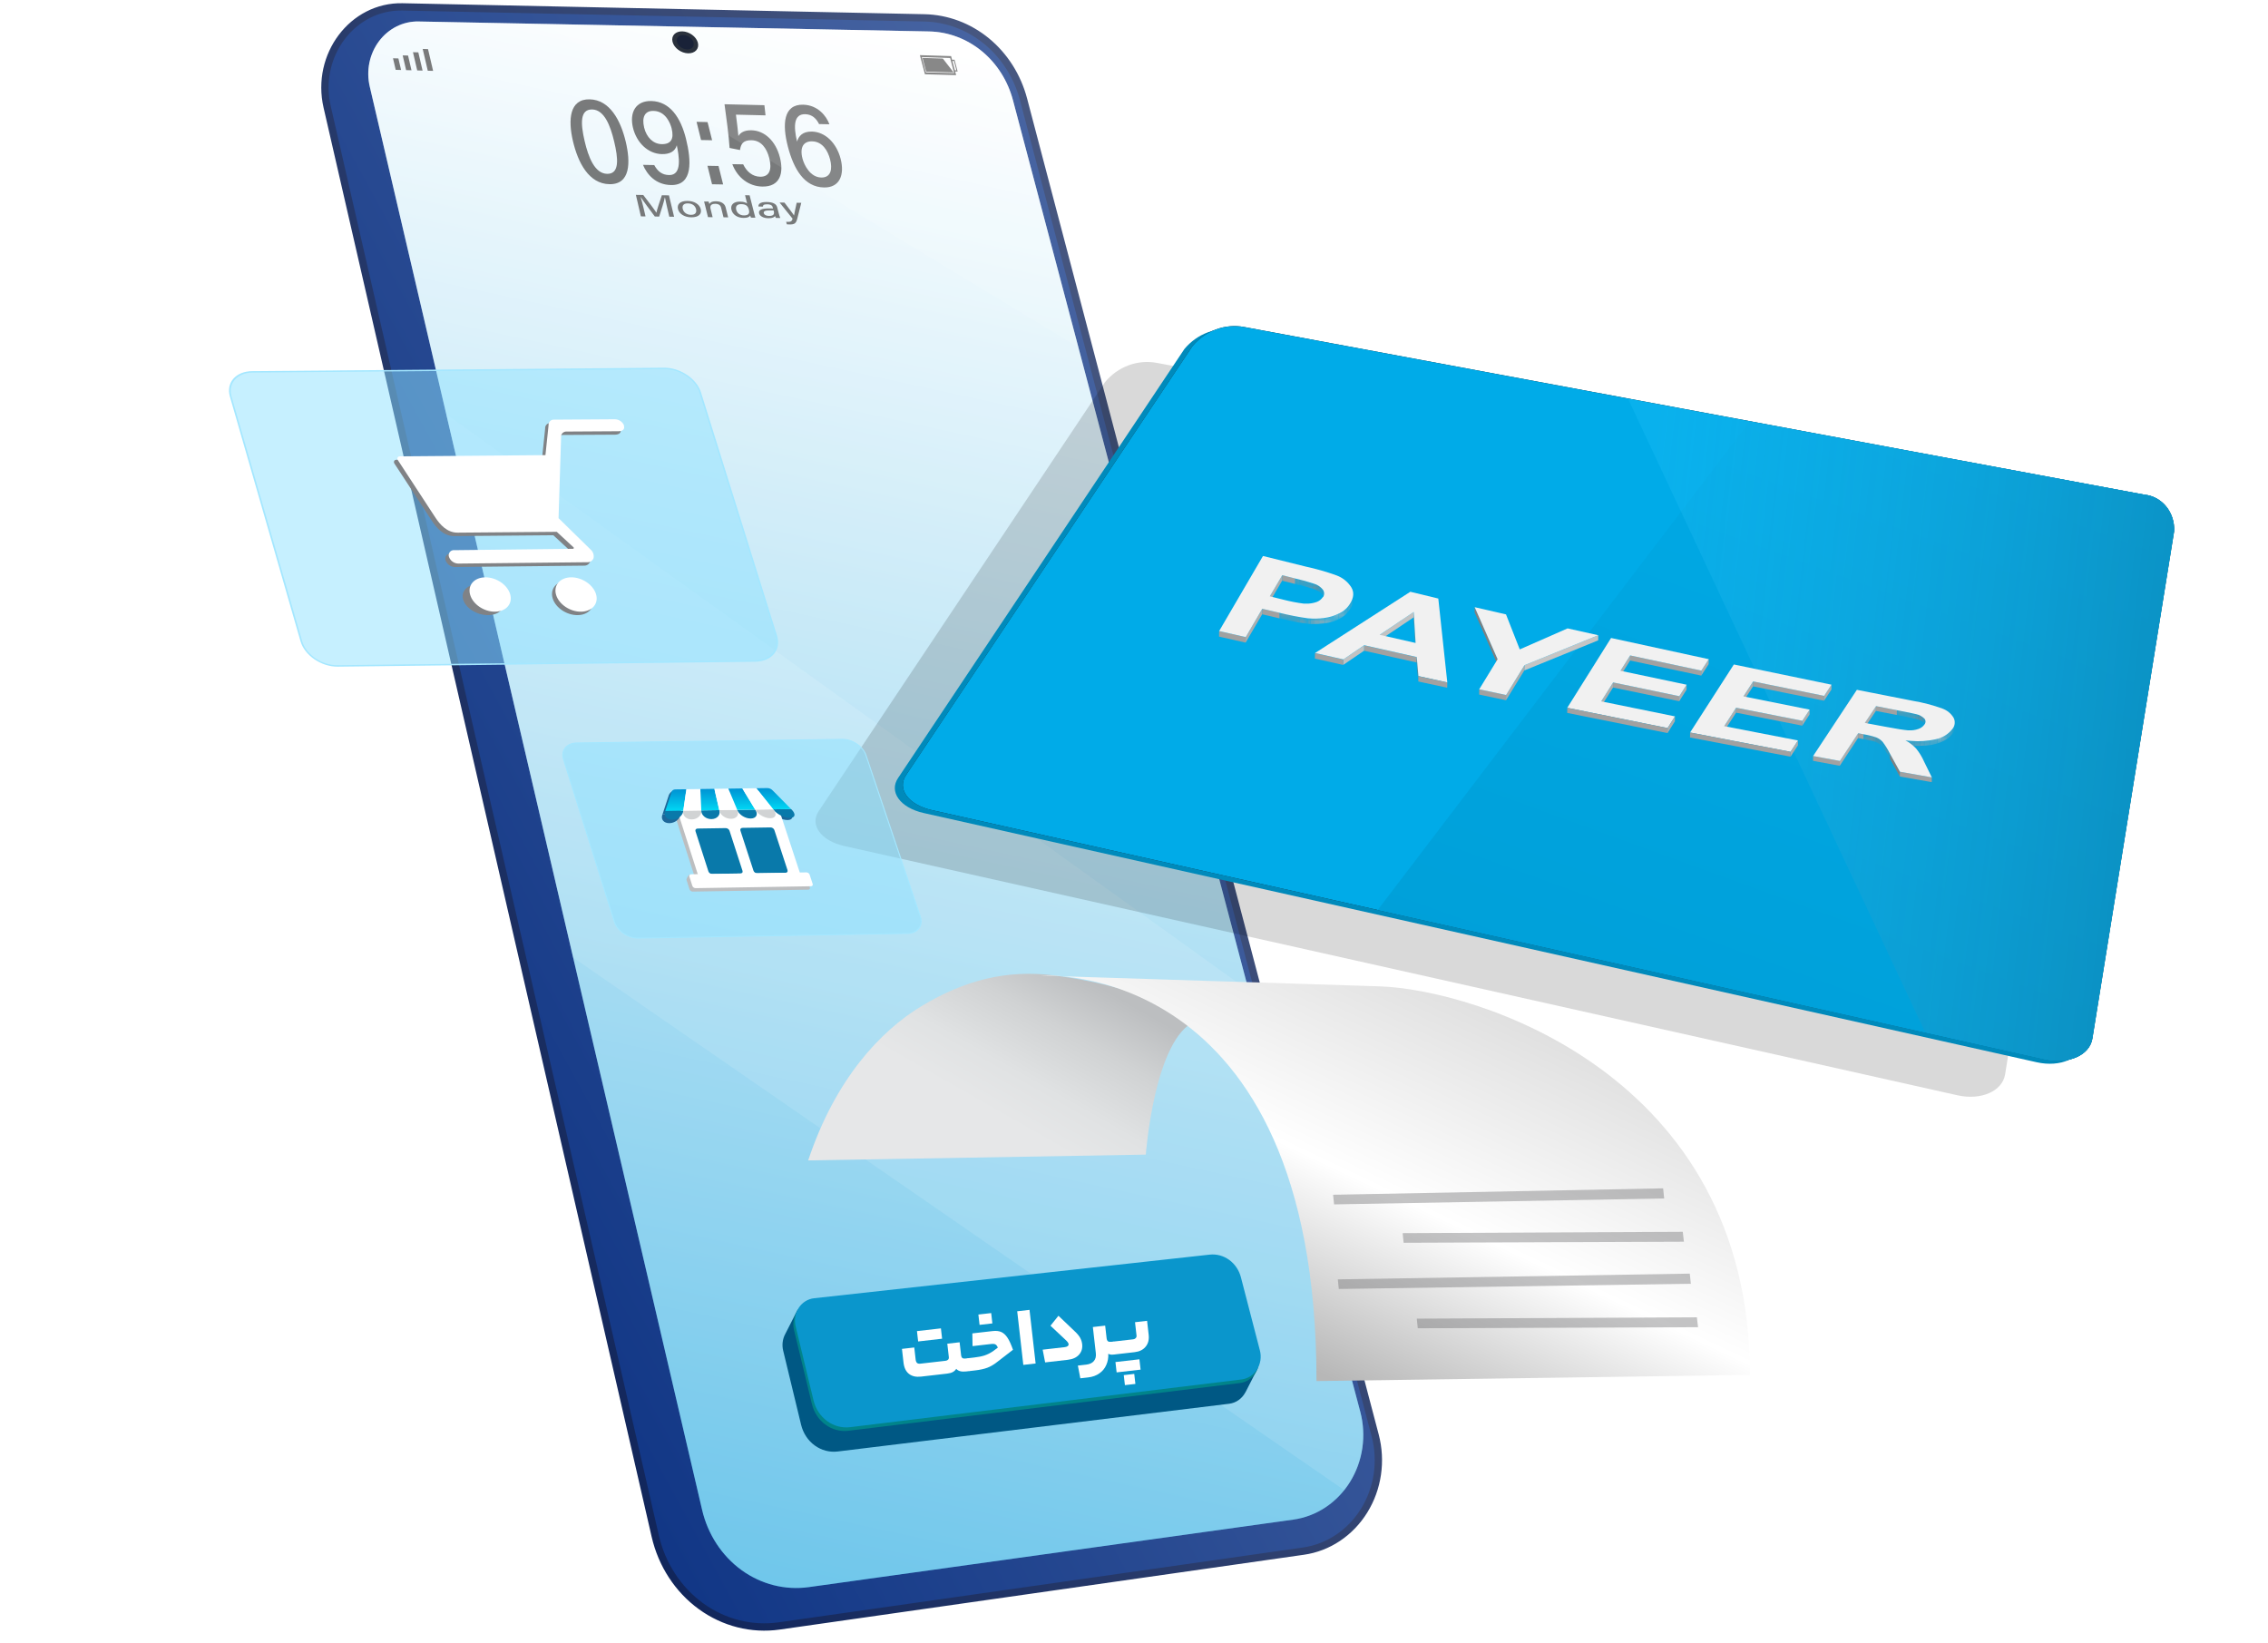 <svg width="330" height="239" viewBox="0 0 330 239" fill="none" xmlns="http://www.w3.org/2000/svg">
<path d="M148.93 14.465L200.093 208.856C200.577 210.696 200.684 212.624 200.407 214.511C200.13 216.398 199.474 218.2 198.486 219.795C197.497 221.39 196.197 222.741 194.675 223.757C193.153 224.773 191.443 225.43 189.662 225.683L113.394 236.568C109.392 237.141 105.334 236.119 101.999 233.701C98.664 231.283 96.29 227.639 95.333 223.471L47.599 15.543C45.878 8.047 51.305 0.851 58.566 1.002L134.501 2.599C137.786 2.667 140.964 3.858 143.563 5.995C146.162 8.133 148.044 11.102 148.93 14.465Z" fill="url(#paint0_linear_235_63257)" stroke="url(#paint1_linear_235_63257)" stroke-width="1.065"/>
<path d="M147.391 14.592L197.925 205.411C198.379 207.127 198.481 208.926 198.223 210.687C197.966 212.449 197.354 214.13 196.431 215.618C195.508 217.106 194.294 218.365 192.872 219.31C191.45 220.256 189.854 220.865 188.191 221.097L117.669 230.923C114.236 231.401 110.756 230.519 107.896 228.446C105.035 226.372 102.992 223.252 102.158 219.681L53.796 12.581C53.53 11.447 53.514 10.262 53.748 9.12C53.983 7.978 54.461 6.909 55.146 5.994C55.832 5.08 56.706 4.346 57.702 3.848C58.697 3.35 59.787 3.103 60.886 3.124L135.184 4.575C137.961 4.629 140.648 5.633 142.847 7.437C145.046 9.241 146.639 11.75 147.391 14.592Z" fill="url(#paint2_linear_235_63257)"/>
<path opacity="0.3" d="M147.391 14.592L197.925 205.411C198.379 207.127 198.481 208.926 198.223 210.687C197.966 212.449 197.354 214.13 196.431 215.618C195.508 217.106 194.294 218.365 192.872 219.31C191.45 220.256 189.854 220.865 188.191 221.097L117.669 230.923C114.236 231.401 110.756 230.519 107.896 228.446C105.035 226.372 102.992 223.252 102.158 219.681L53.796 12.581C53.53 11.447 53.514 10.262 53.748 9.12C53.983 7.978 54.461 6.909 55.146 5.994C55.832 5.08 56.706 4.346 57.702 3.848C58.697 3.35 59.787 3.103 60.886 3.124L135.184 4.575C137.961 4.629 140.648 5.633 142.847 7.437C145.046 9.241 146.639 11.75 147.391 14.592Z" fill="url(#paint3_linear_235_63257)"/>
<g opacity="0.8">
<path d="M63.018 10.312L62.242 10.291L61.503 7.123L62.279 7.147L63.018 10.312Z" fill="#5A5A5A"/>
<path d="M61.484 10.269L60.707 10.247L60.088 7.595L60.867 7.618L61.484 10.269Z" fill="#5A5A5A"/>
<path d="M59.872 10.224L59.091 10.203L58.591 8.058L59.373 8.081L59.872 10.224Z" fill="#5A5A5A"/>
<path d="M58.358 10.182L57.574 10.16L57.183 8.479L57.967 8.502L58.358 10.182Z" fill="#5A5A5A"/>
</g>
<g opacity="0.8">
<path d="M138.732 10.509L137.185 8.518L134.229 8.426L134.757 10.421L138.738 10.535L138.732 10.509Z" fill="#5A5A5A"/>
<path d="M138.527 8.692L138.387 8.164L133.846 8.025L134.583 10.807H134.674L138.978 10.928H139.12L138.981 10.405H139.251H139.338L138.884 8.689L138.527 8.692ZM138.832 10.638L134.713 10.527L134.121 8.302L138.247 8.441L138.832 10.638ZM139.16 10.236H138.934L138.573 8.87L138.799 8.876L139.16 10.236Z" fill="#5A5A5A"/>
</g>
<path d="M101.539 6.193C101.782 7.081 101.146 7.788 100.116 7.759C99.086 7.73 98.069 6.969 97.852 6.075C97.635 5.181 98.297 4.53 99.301 4.565C100.304 4.6 101.299 5.323 101.539 6.193Z" fill="#131B27"/>
<path d="M100.909 6.174C101.065 6.755 100.647 7.216 99.972 7.195C99.296 7.174 98.63 6.682 98.489 6.098C98.348 5.513 98.774 5.078 99.436 5.1C100.099 5.123 100.756 5.6 100.909 6.174Z" fill="#000A22"/>
<g opacity="0.8">
<path d="M91.04 20.59C91.763 23.601 91.747 26.848 88.685 26.798C85.675 26.751 84.095 23.655 83.362 20.516C82.64 17.419 82.853 14.379 85.814 14.454C88.72 14.528 90.3 17.497 91.04 20.59ZM85.068 20.539C85.599 22.797 86.507 25.267 88.349 25.293C90.19 25.32 89.94 23.004 89.356 20.565C88.812 18.276 87.928 15.976 86.173 15.927C84.383 15.884 84.459 17.935 85.068 20.539Z" fill="#5A5A5A"/>
<path d="M95.191 24.017C95.7 24.941 96.341 25.454 97.362 25.471C99.325 25.505 98.776 22.59 98.475 21.138C98.214 22.063 97.401 22.441 96.316 22.422C94.271 22.383 92.619 20.74 92.097 18.578C91.573 16.386 92.471 14.639 94.782 14.698C97.486 14.766 99.057 17.133 99.814 20.203C100.59 23.342 100.861 26.973 97.647 26.924C95.43 26.89 94.148 25.41 93.555 23.987L95.191 24.017ZM93.716 18.539C94.069 19.993 95.048 20.947 96.261 20.972C97.651 21 98.093 20.209 97.727 18.692C97.546 17.955 96.859 16.177 95.109 16.136C93.743 16.09 93.388 17.159 93.721 18.532L93.716 18.539Z" fill="#5A5A5A"/>
<path d="M102.005 20.374L101.351 17.725L102.952 17.762L103.615 20.404L102.005 20.374ZM103.606 26.81L102.937 24.124L104.546 24.152L105.217 26.836L103.606 26.81Z" fill="#5A5A5A"/>
<path d="M111.387 16.785L107.08 16.682C107.211 17.557 107.384 19.193 107.437 19.79C107.741 19.285 108.313 18.935 109.34 18.956C111.269 18.997 112.874 20.54 113.477 22.897C114.066 25.179 113.514 27.184 110.928 27.145C109.018 27.116 107.331 25.919 106.553 23.886L108.137 23.913C108.631 24.944 109.472 25.695 110.611 25.714C111.965 25.736 112.352 24.653 111.928 23.001C111.555 21.545 110.75 20.434 109.348 20.405C108.141 20.38 107.792 20.941 107.673 21.829L106.156 21.526C106.076 20.004 105.633 16.658 105.418 15.166L111.223 15.305L111.387 16.785Z" fill="#5A5A5A"/>
<path d="M119.175 18.053C118.783 17.263 118.179 16.642 117.162 16.616C115.503 16.576 115.434 18.319 115.974 20.599C116.193 19.829 116.759 19.114 118.135 19.143C120.098 19.188 121.711 20.826 122.304 23.069C122.921 25.397 122.205 27.312 119.905 27.277C117.026 27.233 115.481 24.596 114.629 21.297C113.808 18.128 113.961 15.16 116.867 15.233C118.975 15.287 120.227 16.842 120.682 18.082L119.175 18.053ZM120.777 23.18C120.445 21.918 119.671 20.596 118.16 20.564C116.941 20.54 116.327 21.399 116.766 23.076C117.016 24.037 117.901 25.805 119.504 25.831C120.916 25.848 121.147 24.578 120.777 23.18Z" fill="#5A5A5A"/>
</g>
<g opacity="0.8">
<path d="M97.078 30.227C96.948 29.658 96.817 29.07 96.754 28.739H96.728C96.643 29.265 96.221 30.536 95.915 31.512L95.278 31.505C94.677 30.689 93.584 29.237 93.237 28.685H93.214C93.337 29.045 93.513 29.729 93.639 30.264L93.926 31.488L93.25 31.481L92.522 28.356L93.596 28.372C94.334 29.316 95.245 30.53 95.505 30.943H95.516C95.555 30.623 95.987 29.315 96.301 28.409L97.336 28.425L98.082 31.537L97.383 31.529L97.078 30.227Z" fill="#5A5A5A"/>
<path d="M101.966 30.441C102.128 31.104 101.668 31.633 100.581 31.62C99.551 31.608 98.811 31.093 98.646 30.407C98.481 29.722 98.968 29.218 100.042 29.234C101.03 29.246 101.792 29.727 101.966 30.441ZM99.349 30.412C99.468 30.901 99.919 31.246 100.526 31.257C101.134 31.268 101.403 30.94 101.28 30.438C101.157 29.936 100.734 29.604 100.102 29.593C99.47 29.581 99.22 29.9 99.343 30.412H99.349Z" fill="#5A5A5A"/>
<path d="M102.594 29.89C102.546 29.692 102.496 29.492 102.446 29.317L103.101 29.326C103.146 29.442 103.185 29.561 103.216 29.682C103.305 29.5 103.535 29.279 104.2 29.287C104.865 29.296 105.433 29.572 105.582 30.168L105.947 31.626L105.271 31.618L104.921 30.213C104.84 29.888 104.593 29.657 104.078 29.657C103.466 29.65 103.277 29.935 103.389 30.383L103.69 31.601L103.01 31.593L102.594 29.89Z" fill="#5A5A5A"/>
<path d="M109.07 28.416L109.739 31.035C109.793 31.246 109.846 31.452 109.908 31.672L109.263 31.665C109.22 31.565 109.183 31.463 109.153 31.359C109.039 31.581 108.73 31.712 108.169 31.705C107.273 31.694 106.598 31.217 106.427 30.521C106.255 29.826 106.717 29.321 107.684 29.334C108.277 29.342 108.59 29.498 108.71 29.62L108.408 28.406L109.07 28.416ZM107.12 30.517C107.251 31.044 107.699 31.335 108.233 31.34C109.018 31.35 109.079 30.966 108.962 30.506C108.844 30.046 108.612 29.712 107.86 29.701C107.267 29.691 106.987 29.992 107.12 30.517Z" fill="#5A5A5A"/>
<path d="M113.356 31.204C113.401 31.38 113.461 31.551 113.537 31.715L112.898 31.708C112.842 31.623 112.798 31.529 112.768 31.43C112.684 31.569 112.465 31.761 111.803 31.752C110.982 31.742 110.541 31.389 110.452 31.043C110.322 30.535 110.876 30.311 111.904 30.324L112.474 30.332L112.427 30.15C112.378 29.96 112.223 29.733 111.616 29.723C111.071 29.723 111.02 29.887 111.006 30.06L110.362 30.051C110.325 29.724 110.547 29.375 111.553 29.392C112.413 29.405 112.946 29.638 113.08 30.154L113.356 31.204ZM112.557 30.619L112.033 30.612C111.365 30.603 111.057 30.723 111.133 31.022C111.191 31.243 111.461 31.411 111.874 31.416C112.659 31.425 112.679 31.078 112.578 30.688L112.557 30.619Z" fill="#5A5A5A"/>
<path d="M114.141 29.477C114.926 30.502 115.394 31.123 115.537 31.348C115.576 31.099 115.678 30.589 115.921 29.5L116.587 29.51L115.999 31.841C115.826 32.496 115.606 32.667 114.879 32.658C114.775 32.658 114.63 32.651 114.486 32.639L114.388 32.266C114.473 32.275 114.576 32.28 114.669 32.282C115.089 32.282 115.227 32.17 115.324 31.82L113.429 29.467L114.141 29.477Z" fill="#5A5A5A"/>
</g>
<path opacity="0.1" d="M147.391 14.593C146.638 11.752 145.045 9.245 142.846 7.441C140.647 5.638 137.96 4.635 135.184 4.58L79.211 3.487L156.906 50.522L147.391 14.593Z" fill="white"/>
<path opacity="0.11" d="M197.925 205.413L181.696 144.145L64.929 60.256L83.391 139.318L195.592 216.812C196.832 215.262 197.693 213.411 198.1 211.423C198.506 209.435 198.446 207.371 197.925 205.413Z" fill="white"/>
<path opacity="0.5" d="M109.889 96.158L49.132 96.881C46.793 96.908 44.427 95.296 43.844 93.266L33.567 57.663C32.999 55.701 34.412 54.096 36.714 54.078L96.645 53.574C98.927 53.553 101.272 55.117 101.882 57.069L112.943 92.468C113.569 94.483 112.201 96.131 109.889 96.158Z" fill="#8FE2FF"/>
<path d="M109.923 96.277L49.162 97C46.757 97.027 44.319 95.364 43.724 93.297L33.447 57.691C32.864 55.675 34.319 54.021 36.687 54.003L96.616 53.5C98.96 53.479 101.374 55.091 101.999 57.097L113.064 92.493C113.707 94.538 112.297 96.234 109.923 96.277ZM36.745 54.208C34.511 54.226 33.137 55.787 33.688 57.691L43.968 93.294C44.533 95.246 46.835 96.813 49.099 96.786L109.857 96.066C112.099 96.039 113.428 94.436 112.823 92.496L101.762 57.097C101.161 55.208 98.891 53.684 96.679 53.705L36.745 54.208Z" fill="#A4E7FF"/>
<path d="M90.316 62.436C90.209 62.16 90.02 61.922 89.775 61.755C89.531 61.589 89.242 61.5 88.946 61.5L80.101 61.555C79.996 61.548 79.889 61.564 79.79 61.602C79.691 61.639 79.601 61.698 79.526 61.774C79.452 61.85 79.395 61.941 79.359 62.041C79.323 62.142 79.31 62.248 79.319 62.355L78.867 66.72L57.684 66.893C57.631 66.889 57.578 66.896 57.529 66.915C57.48 66.933 57.435 66.962 57.398 66.999C57.346 67.065 57.318 67.145 57.318 67.228C57.318 67.311 57.346 67.391 57.398 67.456L62.815 75.741C63.517 76.824 64.567 78.025 66.121 77.999L80.513 77.877L82.974 80.154C83.029 80.253 82.974 80.345 82.878 80.349L65.614 80.548C65.489 80.532 65.361 80.55 65.244 80.599C65.127 80.647 65.025 80.725 64.947 80.825C64.869 80.925 64.818 81.044 64.799 81.17C64.78 81.295 64.794 81.424 64.839 81.542C64.944 81.822 65.13 82.063 65.374 82.234C65.618 82.405 65.908 82.498 66.206 82.5L84.987 82.301C85.176 82.31 85.362 82.258 85.52 82.154C85.678 82.049 85.799 81.897 85.865 81.719C85.915 81.489 85.902 81.25 85.826 81.027C85.75 80.804 85.615 80.607 85.435 80.456L80.773 75.888L81.141 64.182C81.123 64.077 81.126 63.97 81.151 63.867C81.176 63.764 81.223 63.668 81.287 63.584C81.351 63.5 81.432 63.43 81.524 63.379C81.617 63.328 81.719 63.296 81.824 63.286L89.538 63.242C90.1 63.217 90.449 62.951 90.272 62.436H90.316Z" fill="#808285"/>
<path d="M86.223 86.95C86.636 88.33 85.67 89.473 84.066 89.499C82.462 89.526 80.822 88.43 80.412 87.05C80.003 85.67 80.969 84.527 82.573 84.501C84.177 84.474 85.81 85.57 86.223 86.95Z" fill="#808285"/>
<path d="M73.225 87.202C73.634 88.445 72.665 89.472 71.056 89.499C69.447 89.527 67.815 88.535 67.41 87.295C67.005 86.055 67.977 85.025 69.583 85C71.188 84.976 72.816 85.962 73.225 87.202Z" fill="#808285"/>
<path d="M90.817 61.939C90.709 61.662 90.52 61.424 90.275 61.256C90.03 61.088 89.74 60.999 89.443 61L80.599 61.059C80.493 61.052 80.387 61.068 80.288 61.106C80.19 61.144 80.1 61.203 80.026 61.279C79.952 61.355 79.896 61.446 79.86 61.546C79.824 61.646 79.811 61.752 79.82 61.858L79.364 66.219L58.179 66.395C58.127 66.392 58.075 66.4 58.026 66.418C57.977 66.437 57.933 66.465 57.896 66.502C57.846 66.567 57.818 66.647 57.818 66.729C57.818 66.811 57.846 66.891 57.896 66.955L63.31 75.242C64.011 76.325 65.062 77.525 66.616 77.499L81.01 77.378L83.471 79.654C83.522 79.753 83.471 79.846 83.372 79.849L66.109 80.048C65.983 80.033 65.856 80.05 65.739 80.099C65.621 80.147 65.519 80.226 65.441 80.326C65.363 80.426 65.312 80.544 65.293 80.67C65.275 80.796 65.288 80.924 65.334 81.042C65.438 81.322 65.624 81.563 65.868 81.734C66.112 81.905 66.402 81.998 66.7 82L85.484 81.801C85.672 81.81 85.859 81.759 86.016 81.654C86.173 81.549 86.293 81.397 86.358 81.219C86.409 80.99 86.396 80.751 86.321 80.528C86.246 80.305 86.111 80.107 85.932 79.956L81.271 75.389L81.638 63.685C81.62 63.58 81.624 63.473 81.649 63.37C81.674 63.267 81.721 63.17 81.785 63.086C81.85 63.002 81.931 62.932 82.024 62.881C82.117 62.83 82.219 62.799 82.325 62.79L90.038 62.742C90.596 62.72 90.949 62.455 90.773 61.939H90.817Z" fill="white"/>
<path d="M86.723 86.448C87.136 87.827 86.17 88.969 84.566 88.999C82.962 89.03 81.322 87.927 80.912 86.548C80.503 85.169 81.469 84.027 83.073 84.001C84.677 83.974 86.31 85.069 86.723 86.448Z" fill="white"/>
<path d="M74.225 86.446C74.634 87.828 73.662 88.969 72.056 88.999C70.45 89.03 68.815 87.931 68.41 86.55C68.005 85.168 68.977 84.027 70.583 84.001C72.189 83.974 73.816 85.068 74.225 86.446Z" fill="white"/>
<path d="M181.244 202.527C181.244 202.513 181.258 202.499 181.266 202.484L183.024 199.037C183.024 199.037 182.469 198.464 181.777 198.516C181.563 198.535 181.354 198.601 181.165 198.709L178.752 189.402C178.485 188.366 177.88 187.465 177.046 186.858C176.212 186.251 175.202 185.979 174.197 186.089L117.278 192.366C117.265 192.311 117.236 192.24 117.331 191.928C117.533 191.256 117.069 191.242 116.9 190.876C116.732 190.51 116.057 190.56 116.057 190.56L114.254 194.095C113.862 194.829 113.755 195.696 113.954 196.513L116.562 207.3C116.857 208.521 117.558 209.588 118.536 210.303C119.514 211.018 120.702 211.332 121.881 211.189L178.84 204.243C179.335 204.185 179.809 204.001 180.224 203.707C180.638 203.413 180.98 203.018 181.221 202.556L181.244 202.527Z" fill="#005884"/>
<path d="M115.528 193.497L118.135 204.282C118.43 205.504 119.131 206.571 120.109 207.285C121.087 208 122.275 208.315 123.455 208.171L180.413 201.227C180.864 201.172 181.298 201.015 181.685 200.765C182.073 200.514 182.405 200.178 182.659 199.779C182.913 199.379 183.082 198.926 183.155 198.45C183.228 197.975 183.204 197.488 183.083 197.023L180.323 186.378C180.055 185.342 179.451 184.44 178.617 183.834C177.783 183.227 176.773 182.955 175.768 183.065L118.189 189.419C117.749 189.469 117.323 189.619 116.942 189.859C116.561 190.099 116.233 190.424 115.98 190.811C115.728 191.198 115.557 191.638 115.479 192.102C115.401 192.565 115.418 193.041 115.528 193.497Z" fill="#01848A"/>
<path d="M115.767 192.975L118.373 203.761C118.669 204.983 119.37 206.049 120.348 206.764C121.326 207.479 122.514 207.794 123.693 207.65L180.653 200.705C181.103 200.65 181.537 200.492 181.924 200.242C182.312 199.992 182.644 199.656 182.897 199.257C183.151 198.857 183.32 198.405 183.394 197.929C183.467 197.454 183.443 196.967 183.323 196.503L180.561 185.857C180.294 184.821 179.689 183.92 178.855 183.313C178.021 182.707 177.011 182.434 176.006 182.545L118.437 188.893C117.995 188.942 117.568 189.091 117.185 189.33C116.803 189.57 116.473 189.895 116.22 190.283C115.966 190.67 115.794 191.111 115.716 191.576C115.638 192.041 115.655 192.518 115.767 192.975Z" fill="#0A96CC"/>
<path d="M137.579 197.991C137.74 197.972 137.865 197.917 137.952 197.825C138.04 197.733 138.075 197.61 138.057 197.457L137.835 195.503L139.627 195.298L139.844 197.203C139.883 197.551 140.081 197.704 140.436 197.664L140.823 197.619C140.904 197.61 140.98 197.921 141.052 198.552C141.122 199.167 141.117 199.479 141.036 199.488L140.564 199.542C139.902 199.618 139.426 199.492 139.135 199.165C139.003 199.368 138.829 199.528 138.613 199.642C138.404 199.748 138.131 199.82 137.792 199.859L134.015 200.292C133.28 200.376 132.693 200.242 132.252 199.891C131.811 199.54 131.549 198.996 131.465 198.26L131.237 196.258L133.029 196.053L133.229 197.813C133.255 198.039 133.323 198.203 133.433 198.306C133.542 198.4 133.709 198.434 133.935 198.408L137.579 197.991ZM136.906 193.274L137.078 194.779L133.591 195.178L133.42 193.673L136.906 193.274Z" fill="white"/>
<path d="M141.745 197.514C142.342 197.446 142.838 197.348 143.232 197.221C143.635 197.093 144.045 196.89 144.463 196.613L145.187 196.075C145.094 195.84 144.979 195.685 144.839 195.611C144.708 195.536 144.517 195.513 144.267 195.541L141.507 195.857L141.48 194.004L144.446 193.665C144.938 193.609 145.352 193.655 145.688 193.805C146.024 193.955 146.326 194.232 146.592 194.636C146.859 195.04 147.126 195.624 147.393 196.388L145.071 198.178C144.598 198.552 144.127 198.827 143.656 199.004C143.186 199.18 142.591 199.31 141.873 199.392L141.038 199.488C140.957 199.497 140.882 199.194 140.812 198.58C140.74 197.949 140.744 197.629 140.825 197.619L141.745 197.514ZM142.528 192.766L142.357 191.261L144.221 191.048L144.393 192.553L142.528 192.766Z" fill="white"/>
<path d="M148.006 190.787L149.797 190.582L150.686 198.383L148.895 198.589L148.006 190.787Z" fill="white"/>
<path d="M156.401 193.723C156.758 194.059 157.014 194.369 157.169 194.655C157.324 194.94 157.42 195.245 157.457 195.568C157.525 196.167 157.375 196.676 157.006 197.095C156.637 197.514 156.089 197.765 155.362 197.848L152.07 198.225L151.711 196.373L154.92 196.006C155.105 195.985 155.247 195.936 155.344 195.859C155.45 195.782 155.496 195.686 155.483 195.573C155.473 195.484 155.439 195.402 155.382 195.326C155.331 195.242 155.237 195.134 155.099 195.002L152.847 192.888L154.007 191.44L156.401 193.723Z" fill="white"/>
<path d="M161.016 194.718C161.039 194.921 161.104 195.065 161.212 195.151C161.319 195.229 161.477 195.256 161.687 195.232L161.99 195.197C162.071 195.188 162.147 195.499 162.219 196.129C162.289 196.744 162.283 197.056 162.203 197.065L161.997 197.089C161.682 197.125 161.436 197.083 161.259 196.964C161.286 197.56 161.189 198.103 160.967 198.596C160.754 199.095 160.42 199.502 159.965 199.817C159.52 200.138 158.974 200.336 158.328 200.41L157.19 200.54L156.832 198.688L158.043 198.549C158.551 198.491 158.924 198.317 159.161 198.028C159.407 197.746 159.502 197.362 159.446 196.877L159.014 193.079L160.805 192.874L161.016 194.718Z" fill="white"/>
<path d="M164.892 194.865C165.045 194.847 165.165 194.788 165.252 194.688C165.347 194.587 165.386 194.464 165.369 194.319L165.148 192.377L166.903 192.176L167.134 194.203C167.214 194.906 167.068 195.484 166.694 195.937C166.329 196.388 165.795 196.654 165.093 196.735L162.199 197.066C162.119 197.075 162.043 196.772 161.973 196.158C161.901 195.527 161.906 195.207 161.986 195.197L164.892 194.865ZM165.787 197.774L165.959 199.278L162.472 199.677L162.301 198.173L165.787 197.774ZM163.677 201.531L163.511 200.075L165.036 199.9L165.202 201.356L163.677 201.531Z" fill="white"/>
<path d="M117.593 168.836L166.718 167.993C166.718 167.993 167.969 150.961 174.004 148.537C174.004 148.537 167.035 143.616 153.22 141.908C146.535 141.081 140.423 142.566 134.11 146.371C128.14 149.967 121.538 156.982 117.593 168.836Z" fill="url(#paint4_linear_235_63257)"/>
<path d="M151.48 141.947L200.722 143.511C214.474 143.949 254.62 156.094 254.62 200.043L191.553 200.941C191.553 139.277 151.48 141.947 151.48 141.947Z" fill="url(#paint5_linear_235_63257)"/>
<path opacity="0.36" d="M193.971 173.836L241.99 172.9L242.142 174.373L194.113 175.235L193.971 173.836Z" fill="#5E5E60"/>
<path opacity="0.36" d="M204.09 179.42L244.846 179.223L245.016 180.666L204.232 180.819L204.09 179.42Z" fill="#5E5E60"/>
<path opacity="0.36" d="M194.654 186.143L245.868 185.309L246.02 186.782L194.797 187.543L194.654 186.143Z" fill="#5E5E60"/>
<path opacity="0.36" d="M206.145 191.859L246.902 191.662L247.071 193.105L206.289 193.259L206.145 191.859Z" fill="#5E5E60"/>
<g filter="url(#filter0_f_235_63257)">
<path d="M284.822 159.362C288.254 160.13 291.344 158.769 291.746 156.334L303.648 82.531C303.726 81.218 303.319 79.925 302.514 78.928C301.708 77.93 300.569 77.307 299.338 77.192L168.322 52.798C166.948 52.541 165.536 52.661 164.218 53.148C162.901 53.634 161.722 54.472 160.795 55.58L119.149 117.975C117.754 120.009 119.435 122.326 122.847 123.095L284.822 159.362Z" fill="black" fill-opacity="0.15"/>
</g>
<path d="M296.363 154.558C299.795 155.327 302.885 153.965 303.287 151.531L315.189 77.727C315.267 76.415 314.86 75.122 314.055 74.124C313.249 73.127 312.11 72.504 310.879 72.388L179.863 47.995C178.489 47.737 177.077 47.857 175.759 48.344C174.442 48.831 173.264 49.668 172.336 50.776L130.69 113.171C129.295 115.205 130.976 117.522 134.388 118.291L296.363 154.558Z" fill="#008ABB"/>
<path d="M297.526 154.14C300.963 154.915 304.049 153.553 304.451 151.113L316.342 77.315C316.421 76.002 316.014 74.71 315.208 73.712C314.403 72.715 313.263 72.092 312.032 71.976L181.031 47.577C179.658 47.322 178.245 47.444 176.928 47.932C175.611 48.419 174.433 49.257 173.505 50.364L131.858 112.738C130.469 114.772 132.144 117.089 135.561 117.863L297.526 154.14Z" fill="#12161C"/>
<path d="M297.526 154.14C300.963 154.915 304.049 153.553 304.451 151.113L316.342 77.315C316.421 76.002 316.014 74.71 315.208 73.712C314.403 72.715 313.263 72.092 312.032 71.976L181.031 47.577C179.658 47.322 178.245 47.444 176.928 47.932C175.611 48.419 174.433 49.257 173.505 50.364L131.858 112.738C130.469 114.772 132.144 117.089 135.561 117.863L297.526 154.14Z" fill="#00ABE8"/>
<path d="M297.49 154.138C300.927 154.913 304.013 153.551 304.414 151.111L316.306 77.313C316.384 76 315.977 74.707 315.172 73.71C314.367 72.713 313.227 72.09 311.996 71.974L254.589 61.328L200.469 132.388L297.49 154.138Z" fill="url(#paint6_linear_235_63257)"/>
<path d="M297.491 154.137C300.928 154.911 304.014 153.55 304.415 151.11L316.307 77.311C316.385 75.999 315.978 74.706 315.173 73.709C314.368 72.712 313.228 72.088 311.997 71.973L236.883 58.001L280.115 150.197L297.491 154.137Z" fill="url(#paint7_linear_235_63257)"/>
<path opacity="0.5" d="M132.021 135.811L92.881 136.492C91.376 136.518 89.815 135.454 89.397 134.118L81.998 110.49C81.59 109.188 82.463 108.118 83.948 108.097L122.547 107.568C124.016 107.547 125.56 108.579 125.996 109.872L133.906 133.358C134.354 134.686 133.51 135.785 132.021 135.811Z" fill="#8FE2FF"/>
<path d="M132.044 135.881L92.905 136.562C91.359 136.588 89.75 135.491 89.32 134.119L81.92 110.491C81.501 109.156 82.402 108.05 83.927 108.029L122.525 107.5C124.034 107.479 125.625 108.542 126.073 109.872L133.985 133.356C134.444 134.721 133.574 135.854 132.044 135.881ZM83.97 108.165C82.531 108.185 81.68 109.226 82.076 110.488L89.478 134.116C89.884 135.412 91.403 136.446 92.862 136.422L131.997 135.741C133.441 135.716 134.263 134.647 133.829 133.359L125.919 109.874C125.497 108.619 123.994 107.616 122.57 107.635L83.97 108.165Z" fill="#A4E7FF"/>
<path d="M114.609 119.313C113.822 119.325 112.748 118.789 112.251 118.169L112.171 118.068L114.778 118.028L114.879 118.129C115.494 118.747 115.396 119.302 114.609 119.313Z" fill="#1D6799"/>
<path d="M112.049 115.562L116.497 129.093L101.643 129.336L97.293 115.778L112.049 115.562Z" fill="#BCBEC0"/>
<path d="M112.461 115.058L116.909 128.588L102.055 128.832L97.705 115.274L112.461 115.058Z" fill="white"/>
<path d="M99.009 118.458L98.995 118.561C98.905 119.197 98.185 119.759 97.395 119.769C96.605 119.779 96.147 119.234 96.356 118.599L96.391 118.496L99.009 118.458Z" fill="#1D6799"/>
<path d="M99.459 115.339L99.011 118.455L96.394 118.494L97.311 115.7C97.381 115.494 97.658 115.116 97.927 115.112L99.459 115.339Z" fill="#1D6799"/>
<path d="M99.423 117.952L99.409 118.055C99.319 118.688 98.599 119.253 97.809 119.263C97.019 119.273 96.561 118.728 96.77 118.093L96.805 117.99L99.423 117.952Z" fill="#0979AA"/>
<path d="M99.871 114.835L99.424 117.953L96.806 117.993L97.724 115.195C97.793 114.989 97.999 114.86 98.268 114.856L99.871 114.835Z" fill="url(#paint8_linear_235_63257)"/>
<path d="M102.04 117.915L102.045 118.017C102.074 118.649 101.457 119.211 100.669 119.225C99.882 119.239 99.319 118.692 99.409 118.059L99.423 117.956L102.04 117.915Z" fill="#D1D3D4"/>
<path d="M101.907 114.805L102.04 117.914L99.423 117.953L99.871 114.835L101.907 114.805Z" fill="white"/>
<path d="M104.658 117.873L104.682 117.975C104.827 118.604 104.314 119.166 103.525 119.178C102.736 119.19 102.074 118.646 102.045 118.015L102.04 117.912L104.658 117.873Z" fill="#0979AA"/>
<path d="M103.943 114.774L104.658 117.874L102.04 117.913L101.907 114.804L103.943 114.774Z" fill="url(#paint9_linear_235_63257)"/>
<path d="M106.383 119.135C105.594 119.146 104.829 118.605 104.683 117.976L104.659 117.873L107.273 117.834L107.316 117.936C107.578 118.563 107.171 119.123 106.383 119.135Z" fill="#D1D3D4"/>
<path d="M107.273 117.834L104.659 117.873L103.943 114.774L105.979 114.744L107.273 117.834Z" fill="white"/>
<path d="M109.236 119.091C108.448 119.103 107.578 118.563 107.315 117.936L107.272 117.834L109.887 117.795L109.95 117.897C110.327 118.521 110.024 119.079 109.236 119.091Z" fill="#0979AA"/>
<path d="M109.887 117.796L107.273 117.835L105.979 114.745L108.012 114.715L109.887 117.796Z" fill="url(#paint10_linear_235_63257)"/>
<path d="M114.936 119.004C114.149 119.016 113.075 118.479 112.578 117.856L112.498 117.755L115.105 117.716L115.206 117.817C115.819 118.438 115.722 118.996 114.936 119.004Z" fill="#0979AA"/>
<path d="M115.104 117.717L112.497 117.756L110.046 114.686L111.645 114.662C111.929 114.665 112.2 114.779 112.401 114.98L115.104 117.717Z" fill="url(#paint11_linear_235_63257)"/>
<path d="M112.086 119.049C111.3 119.061 110.327 118.522 109.948 117.898L109.885 117.796L112.496 117.757L112.576 117.858C113.075 118.481 112.873 119.037 112.086 119.049Z" fill="#D1D3D4"/>
<path d="M112.498 117.755L109.887 117.795L108.012 114.714L110.044 114.685L112.498 117.755Z" fill="white"/>
<path d="M117.581 129.449L100.801 129.726C100.7 129.725 100.601 129.695 100.518 129.638C100.434 129.582 100.37 129.501 100.332 129.408L99.892 128.035C99.835 127.857 100.174 127.266 100.376 127.263L116.917 127.434C117.018 127.434 117.117 127.464 117.2 127.521C117.284 127.578 117.349 127.658 117.387 127.752L117.838 129.122C117.897 129.298 117.781 129.446 117.581 129.449Z" fill="#BCBEC0"/>
<path d="M107.728 127.105L103.636 127.168C103.396 127.172 103.146 127.003 103.077 126.79L101.196 120.941C101.128 120.729 101.267 120.555 101.507 120.551L105.586 120.487C105.825 120.484 106.074 120.651 106.143 120.863L108.038 126.707C108.107 126.925 107.968 127.101 107.728 127.105Z" fill="#0979AA"/>
<path d="M114.279 127L110.194 127.064C109.954 127.068 109.704 126.899 109.634 126.683L107.731 120.84C107.663 120.629 107.801 120.455 108.04 120.451L112.112 120.388C112.351 120.384 112.601 120.552 112.67 120.764L114.584 126.601C114.657 126.821 114.519 126.997 114.279 127Z" fill="#0979AA"/>
<path d="M117.993 128.946L101.213 129.223C101.112 129.222 101.013 129.192 100.93 129.135C100.846 129.079 100.782 128.998 100.744 128.905L100.304 127.531C100.247 127.353 100.368 127.205 100.566 127.202L117.33 126.931C117.43 126.931 117.529 126.961 117.613 127.018C117.696 127.074 117.761 127.155 117.799 127.249L118.25 128.618C118.309 128.795 118.193 128.943 117.993 128.946Z" fill="white"/>
<g clip-path="url(#clip0_235_63257)">
<path d="M188.446 84.168L188.431 84.963L186.557 84.489L186.567 83.689L188.446 84.168Z" fill="#A0A0A0"/>
<mask id="mask0_235_63257" style="mask-type:luminance" maskUnits="userSpaceOnUse" x="188" y="84" width="5" height="4">
<path d="M192.663 86.351L192.653 87.146C192.65 86.936 192.581 86.732 192.455 86.564C192.121 86.16 191.674 85.866 191.171 85.718C190.738 85.557 189.826 85.3 188.435 84.963L188.445 84.168C189.37 84.374 190.283 84.628 191.181 84.928C191.685 85.072 192.134 85.367 192.465 85.774C192.594 85.939 192.663 86.142 192.663 86.351Z" fill="white"/>
</mask>
<g mask="url(#mask0_235_63257)">
<path d="M192.663 86.352L192.653 87.147C192.65 86.937 192.581 86.733 192.455 86.564C192.196 86.237 191.854 85.986 191.465 85.837L191.475 85.042C191.865 85.192 192.208 85.445 192.465 85.775C192.594 85.94 192.663 86.143 192.663 86.352Z" fill="#858585"/>
<path d="M191.471 85.042L191.461 85.837L191.172 85.718L190.928 85.635L190.938 84.84L191.177 84.928C191.277 84.964 191.376 85 191.466 85.041" fill="#8A8A8A"/>
<path d="M190.943 84.84L190.933 85.635C190.54 85.505 189.937 85.332 189.085 85.111L189.095 84.316C189.932 84.527 190.55 84.7 190.948 84.84" fill="#8F8F8F"/>
<path d="M189.089 84.327L189.078 85.142L188.435 84.983L188.445 84.189L189.088 84.347" fill="#949494"/>
</g>
<path d="M186.567 83.689L186.557 84.489L184.748 87.562L184.758 86.762L186.567 83.689Z" fill="#AEAEAE"/>
<path d="M186.183 89.174L186.173 89.974L183.65 89.377L183.66 88.572L186.183 89.174Z" fill="#A1A1A1"/>
<mask id="mask1_235_63257" style="mask-type:luminance" maskUnits="userSpaceOnUse" x="186" y="89" width="5" height="2">
<path d="M190.302 89.977L190.292 90.772C188.905 90.58 187.53 90.314 186.172 89.975L186.182 89.175C187.54 89.515 188.915 89.782 190.302 89.977Z" fill="white"/>
</mask>
<g mask="url(#mask1_235_63257)">
<path d="M190.303 89.977L190.293 90.772C189.934 90.727 189.524 90.667 189.06 90.586L189.07 89.786C189.529 89.872 189.939 89.932 190.298 89.977" fill="#999999"/>
<path d="M189.075 89.786L189.065 90.586C188.262 90.441 187.304 90.239 186.177 89.975L186.188 89.175C187.314 89.439 188.277 89.646 189.08 89.786" fill="#949494"/>
</g>
<mask id="mask2_235_63257" style="mask-type:luminance" maskUnits="userSpaceOnUse" x="190" y="86" width="7" height="5">
<path d="M196.898 86.455L196.888 87.24C196.865 87.711 196.718 88.168 196.461 88.564C196.082 89.208 195.518 89.724 194.843 90.044C194.137 90.399 193.374 90.628 192.589 90.721C191.849 90.818 191.101 90.832 190.358 90.763L190.293 90.762L190.303 89.967L190.353 89.967C191.098 90.037 191.848 90.023 192.589 89.926C193.372 89.837 194.134 89.609 194.838 89.254C195.514 88.935 196.078 88.419 196.456 87.774C196.716 87.38 196.868 86.926 196.898 86.455Z" fill="white"/>
</mask>
<g mask="url(#mask2_235_63257)">
<path d="M196.897 86.505L196.888 87.29C196.883 87.411 196.868 87.531 196.843 87.65L196.853 86.865C196.88 86.747 196.895 86.626 196.897 86.505Z" fill="#999999"/>
<path d="M196.853 86.864L196.843 87.649C196.808 87.793 196.763 87.935 196.707 88.072L196.717 87.282C196.772 87.147 196.816 87.007 196.848 86.864" fill="#9E9E9E"/>
<path d="M196.723 87.283L196.713 88.073C196.643 88.244 196.561 88.41 196.467 88.57L196.477 87.785L196.477 87.755C196.575 87.597 196.659 87.43 196.728 87.258" fill="#A3A3A3"/>
<path d="M196.455 87.805L196.445 88.59C196.33 88.78 196.199 88.961 196.054 89.13L196.063 88.345C196.208 88.175 196.339 87.995 196.455 87.805Z" fill="#A8A8A8"/>
<path d="M196.064 88.344L196.054 89.129C195.92 89.289 195.77 89.436 195.608 89.569L195.618 88.784C195.779 88.65 195.928 88.503 196.064 88.344Z" fill="#ADADAD"/>
<path d="M195.618 88.784L195.608 89.569C195.374 89.763 195.116 89.927 194.842 90.059L194.761 90.103L194.771 89.314L194.852 89.269C195.127 89.139 195.384 88.974 195.618 88.779" fill="#B3B3B3"/>
<path d="M194.772 89.313L194.762 90.103C194.488 90.234 194.206 90.345 193.917 90.438L193.927 89.648C194.214 89.555 194.495 89.444 194.767 89.313" fill="#B8B8B8"/>
<path d="M193.932 89.648L193.922 90.438C193.549 90.561 193.167 90.652 192.778 90.709L192.788 89.919C193.178 89.861 193.562 89.771 193.937 89.648" fill="#B3B3B3"/>
<path d="M192.784 89.918L192.774 90.688L192.589 90.716C192.369 90.743 192.148 90.765 191.933 90.778L191.943 89.988C192.153 89.99 192.374 89.953 192.599 89.921L192.779 89.898" fill="#ADADAD"/>
<path d="M191.948 90.008L191.938 90.797C191.708 90.815 191.483 90.822 191.263 90.819L191.273 90.029L191.948 90.008Z" fill="#A8A8A8"/>
<path d="M191.272 90.029L191.262 90.819C191.072 90.816 190.882 90.814 190.697 90.812L190.707 90.012C190.892 90.014 191.082 90.016 191.277 90.019" fill="#A3A3A3"/>
<path d="M190.702 90.011L190.692 90.806L190.358 90.777L190.293 90.776L190.303 89.981L190.353 89.982L190.687 90.011" fill="#9E9E9E"/>
</g>
<path d="M205.696 89.046L205.687 89.826L200.749 93.144L200.759 92.364L205.696 89.046Z" fill="#C2C2C2"/>
<path d="M205.973 93.55L205.964 94.325L205.685 89.826L205.695 89.046L205.973 93.55Z" fill="#808080"/>
<path d="M183.66 88.573L183.649 89.378L181.237 93.503L181.252 92.698L183.66 88.573Z" fill="#AEAEAE"/>
<path d="M181.253 92.698L181.238 93.502L177.374 92.623L177.384 91.814L181.253 92.698Z" fill="#A1A1A1"/>
<path d="M196.611 85.441C197.052 86.152 196.977 86.946 196.472 87.774C196.093 88.419 195.529 88.935 194.853 89.254C194.149 89.609 193.388 89.837 192.604 89.926C191.863 90.023 191.113 90.037 190.369 89.968L190.304 89.967C188.917 89.772 187.542 89.504 186.183 89.165L183.661 88.573L181.253 92.698L177.389 91.814L183.768 80.893L189.974 82.432C191.504 82.761 193.011 83.192 194.483 83.724C195.361 84.049 196.108 84.652 196.611 85.441ZM192.503 86.889C192.615 86.723 192.672 86.526 192.666 86.326C192.659 86.125 192.59 85.932 192.467 85.774C192.135 85.367 191.687 85.072 191.182 84.927C190.284 84.628 189.371 84.374 188.447 84.168L186.573 83.689L184.764 86.761L186.877 87.288C187.804 87.522 188.743 87.701 189.691 87.824L190.046 87.828C190.556 87.841 191.065 87.762 191.549 87.597C191.93 87.466 192.257 87.212 192.478 86.874" fill="#F1F1F1"/>
<path d="M206.143 95.617L206.133 96.392L198.479 94.68L198.489 93.895L206.143 95.617Z" fill="#A1A1A1"/>
<path d="M198.488 93.895L198.478 94.68L195.437 96.747L195.447 95.957L198.488 93.895Z" fill="#C2C2C2"/>
<path d="M195.448 95.957L195.438 96.747L191.319 95.825L191.334 95.03L195.448 95.957Z" fill="#A1A1A1"/>
<path d="M206.378 98.38L206.368 99.155L206.133 96.392L206.143 95.617L206.378 98.38Z" fill="#808080"/>
<path d="M209.276 87.086L210.586 99.294L206.383 98.36L206.143 95.597L198.494 93.875L195.468 95.942L191.349 95.01L205.208 86.1L209.276 87.086ZM200.758 92.364L205.974 93.55L205.696 89.046L200.758 92.359" fill="#F1F1F1"/>
<path d="M210.587 99.294L210.572 100.064L206.368 99.156L206.378 98.381L210.587 99.294Z" fill="#A1A1A1"/>
<path d="M217.906 95.915L217.891 96.68L214.562 89.108L214.571 88.343L217.906 95.915Z" fill="#808080"/>
<path d="M247.547 97.575L247.538 98.3L237.185 96.104L237.194 95.364L247.547 97.575Z" fill="#A1A1A1"/>
<path d="M248.628 95.909L248.614 96.634L247.538 98.3L247.547 97.575L248.628 95.909Z" fill="#AEAEAE"/>
<path d="M232.55 92.425L232.541 93.17L221.795 97.55L221.809 96.79L232.55 92.425Z" fill="#C5C5C5"/>
<path d="M237.194 95.364L237.185 96.104L235.772 98.336L235.781 97.597L237.194 95.364Z" fill="#AEAEAE"/>
<path d="M265.416 101.246L265.407 101.951L255.078 99.865L255.087 99.145L265.416 101.246Z" fill="#A1A1A1"/>
<path d="M266.487 99.62L266.479 100.325L265.408 101.951L265.417 101.246L266.487 99.62Z" fill="#AEAEAE"/>
<path d="M255.088 99.145L255.079 99.865L253.666 102.038L253.675 101.318L255.088 99.145Z" fill="#AEAEAE"/>
<path d="M245.406 99.624L245.397 100.354L244.331 102.025L244.34 101.295L245.406 99.624Z" fill="#AEAEAE"/>
<path d="M244.339 101.295L244.33 102.025L234.705 100.033L234.714 99.293L244.339 101.295Z" fill="#A1A1A1"/>
<path d="M221.81 96.79L221.795 97.55L219.131 101.881L219.14 101.121L221.81 96.79Z" fill="#AEAEAE"/>
<path d="M219.139 101.121L219.13 101.881L215.22 101.057L215.229 100.292L219.139 101.121Z" fill="#A1A1A1"/>
<path d="M214.571 88.343L219.128 89.395L221.129 94.486L228.088 91.429L232.551 92.425L221.81 96.79L219.14 101.122L215.23 100.292L217.906 95.915L214.571 88.343Z" fill="#F1F1F1"/>
<path d="M276.002 103.336L275.993 104.031L272.95 103.437L272.959 102.742L276.002 103.336Z" fill="#A1A1A1"/>
<path d="M234.715 99.293L234.705 100.033L232.97 102.791L232.98 102.046L234.715 99.293Z" fill="#AEAEAE"/>
<mask id="mask3_235_63257" style="mask-type:luminance" maskUnits="userSpaceOnUse" x="276" y="103" width="5" height="3">
<path d="M280.172 104.989L280.163 105.674C280.162 105.517 280.105 105.366 280.004 105.246C279.673 104.924 279.258 104.7 278.807 104.601C278.503 104.512 277.575 104.336 276.009 104.031L276.018 103.336C277.579 103.641 278.512 103.822 278.811 103.911C279.263 104.009 279.679 104.235 280.007 104.561C280.113 104.679 280.172 104.831 280.172 104.989Z" fill="white"/>
</mask>
<g mask="url(#mask3_235_63257)">
<path d="M280.172 104.989L280.163 105.674C280.161 105.517 280.105 105.366 280.003 105.247C279.747 104.985 279.427 104.793 279.075 104.69L279.084 104C279.437 104.103 279.757 104.296 280.012 104.562C280.118 104.679 280.176 104.831 280.177 104.989" fill="#858585"/>
<path d="M279.068 103.999L279.059 104.689L278.791 104.601L278.731 104.6L278.739 103.91L278.799 103.911L279.068 103.999Z" fill="#8A8A8A"/>
<path d="M278.74 103.895L278.731 104.585C278.562 104.537 278.268 104.473 277.849 104.394L277.857 103.699C278.276 103.785 278.566 103.848 278.735 103.895" fill="#8F8F8F"/>
<path d="M277.862 103.699L277.854 104.394L275.998 104.031L276.007 103.336L277.862 103.699Z" fill="#949494"/>
</g>
<path d="M263.307 103.25L263.298 103.954L262.232 105.581L262.241 104.871L263.307 103.25Z" fill="#AEAEAE"/>
<path d="M262.241 104.872L262.232 105.582L252.6 103.69L252.609 102.97L262.241 104.872Z" fill="#A1A1A1"/>
<path d="M272.959 102.742L272.95 103.437L271.33 105.856L271.338 105.161L272.959 102.742Z" fill="#AEAEAE"/>
<path d="M252.61 102.97L252.601 103.69L250.867 106.378L250.876 105.653L252.61 102.97Z" fill="#AEAEAE"/>
<path d="M234.416 92.824L248.629 95.909L247.547 97.575L237.194 95.364L235.781 97.597L245.406 99.624L244.34 101.295L234.715 99.293L232.98 102.047L243.713 104.232L242.636 105.929L228.043 102.979L234.416 92.824Z" fill="#F1F1F1"/>
<path d="M243.712 104.232L243.698 104.962L242.626 106.664L242.636 105.929L243.712 104.232Z" fill="#AEAEAE"/>
<path d="M242.636 105.929L242.627 106.664L228.033 103.729L228.042 102.979L242.636 105.929Z" fill="#A1A1A1"/>
<path d="M271.147 106.835L271.133 107.534L270.35 107.385L270.358 106.685L271.147 106.835Z" fill="#A1A1A1"/>
<mask id="mask4_235_63257" style="mask-type:luminance" maskUnits="userSpaceOnUse" x="277" y="105" width="8" height="4">
<path d="M284.416 105.117L284.407 105.801C284.393 106.138 284.282 106.464 284.085 106.738C283.475 107.524 282.599 108.061 281.621 108.246C280.462 108.514 279.268 108.596 278.083 108.492C277.808 108.488 277.528 108.445 277.238 108.416L277.247 107.721C277.537 107.755 277.821 107.783 278.096 107.802C279.281 107.907 280.475 107.826 281.635 107.562C282.611 107.376 283.486 106.839 284.094 106.053C284.29 105.779 284.402 105.453 284.416 105.117Z" fill="white"/>
</mask>
<g mask="url(#mask4_235_63257)">
<path d="M284.417 105.162L284.408 105.847C284.404 105.944 284.389 106.041 284.365 106.136L284.373 105.446C284.4 105.354 284.415 105.258 284.417 105.162Z" fill="#999999"/>
<path d="M284.373 105.446L284.365 106.131C284.339 106.233 284.304 106.333 284.261 106.429L284.27 105.749C284.315 105.652 284.349 105.55 284.373 105.446Z" fill="#9E9E9E"/>
<path d="M284.269 105.75L284.261 106.43C284.209 106.536 284.15 106.638 284.087 106.738L284.095 106.053L284.096 106.028C284.161 105.931 284.219 105.83 284.27 105.725" fill="#A3A3A3"/>
<path d="M284.08 106.077L284.071 106.762C283.983 106.889 283.885 107.008 283.777 107.118L283.785 106.433C283.892 106.322 283.99 106.202 284.08 106.077Z" fill="#A8A8A8"/>
<path d="M283.785 106.434L283.777 107.119C283.655 107.244 283.523 107.359 283.382 107.464L283.391 106.779C283.533 106.674 283.667 106.559 283.79 106.434" fill="#ADADAD"/>
<path d="M283.386 106.778L283.378 107.463C283.122 107.648 282.847 107.804 282.557 107.927L282.565 107.243C282.856 107.119 283.131 106.963 283.386 106.778Z" fill="#B3B3B3"/>
<path d="M282.565 107.243L282.557 107.928C282.339 108.024 282.116 108.106 281.889 108.174L281.897 107.484C282.126 107.421 282.349 107.34 282.565 107.243Z" fill="#B8B8B8"/>
<path d="M281.897 107.484L281.889 108.174L281.623 108.246C281.354 108.316 281.081 108.371 280.806 108.411L280.814 107.726C281.105 107.679 281.38 107.628 281.636 107.561L281.897 107.484Z" fill="#B3B3B3"/>
<path d="M280.814 107.726L280.805 108.411C280.575 108.448 280.334 108.475 280.079 108.492L280.088 107.792C280.343 107.795 280.588 107.748 280.814 107.716" fill="#ADADAD"/>
<path d="M280.089 107.792L280.08 108.482C279.855 108.479 279.62 108.511 279.375 108.513L279.383 107.833C279.623 107.836 279.883 107.84 280.084 107.802" fill="#A8A8A8"/>
<path d="M279.387 107.833L279.378 108.523C279.133 108.52 278.878 108.516 278.623 108.513L278.632 107.823C278.892 107.827 279.132 107.83 279.392 107.833" fill="#A3A3A3"/>
<path d="M278.638 107.829L278.629 108.519L278.094 108.512L277.769 108.508L277.778 107.763L278.108 107.792L278.638 107.799" fill="#9E9E9E"/>
<path d="M277.769 107.762L277.76 108.457L277.261 108.406L277.27 107.711L277.769 107.762Z" fill="#999999"/>
</g>
<mask id="mask5_235_63257" style="mask-type:luminance" maskUnits="userSpaceOnUse" x="271" y="106" width="3" height="3">
<path d="M273.914 107.924L273.905 108.619C273.654 108.354 273.35 108.144 273.013 108.003C272.404 107.788 271.777 107.631 271.139 107.534L271.147 106.834C271.786 106.936 272.415 107.093 273.027 107.303C273.362 107.446 273.664 107.658 273.914 107.924Z" fill="white"/>
</mask>
<g mask="url(#mask5_235_63257)">
<path d="M273.914 107.924L273.905 108.619C273.654 108.353 273.35 108.143 273.013 108.002L272.893 107.956L272.902 107.256L273.027 107.302C273.362 107.446 273.664 107.657 273.914 107.924Z" fill="#858585"/>
<path d="M272.903 107.256L272.894 107.956C272.764 107.909 272.615 107.862 272.436 107.815L272.444 107.12C272.6 107.156 272.753 107.201 272.903 107.256Z" fill="#8A8A8A"/>
<path d="M272.444 107.121L272.435 107.815C272.141 107.737 271.782 107.657 271.363 107.577L271.372 106.877C271.791 106.962 272.15 107.042 272.444 107.121Z" fill="#8F8F8F"/>
<path d="M271.372 106.877L271.363 107.577L271.139 107.534L271.147 106.834L271.372 106.877Z" fill="#949494"/>
</g>
<path d="M252.279 96.68L266.488 99.62L265.417 101.247L255.088 99.146L253.675 101.318L263.306 103.25L262.241 104.872L252.609 102.97L250.875 105.653L261.61 107.734L260.534 109.386L245.913 106.576L252.279 96.68Z" fill="#F1F1F1"/>
<path d="M261.611 107.734L261.602 108.444L260.526 110.096L260.535 109.386L261.611 107.734Z" fill="#AEAEAE"/>
<path d="M260.534 109.385L260.525 110.095L245.904 107.305L245.913 106.575L260.534 109.385Z" fill="#A1A1A1"/>
<mask id="mask6_235_63257" style="mask-type:luminance" maskUnits="userSpaceOnUse" x="273" y="107" width="3" height="4">
<path d="M275.011 109.699L275.002 110.394C274.691 109.77 274.323 109.177 273.904 108.62L273.913 107.925C274.332 108.482 274.699 109.075 275.011 109.699Z" fill="white"/>
</mask>
<g mask="url(#mask6_235_63257)">
<path d="M275.011 109.699L275.002 110.394C274.691 109.77 274.323 109.177 273.904 108.62L273.913 107.925C274.332 108.482 274.699 109.075 275.011 109.699Z" fill="#858585"/>
</g>
<path d="M267.698 110.716L267.689 111.421L263.803 110.702L263.812 109.997L267.698 110.716Z" fill="#A1A1A1"/>
<path d="M270.359 106.684L270.35 107.384L267.689 111.421L267.698 110.716L270.359 106.684Z" fill="#AEAEAE"/>
<path d="M276.443 112.287L276.43 112.976L274.997 110.393L275.011 109.698L276.443 112.287Z" fill="#808080"/>
<path d="M281.083 113.111L281.075 113.801L276.43 112.977L276.443 112.287L281.083 113.111Z" fill="#A1A1A1"/>
<path d="M284.254 104.43C284.386 104.687 284.442 104.977 284.413 105.265C284.385 105.553 284.274 105.827 284.093 106.053C283.486 106.839 282.614 107.375 281.639 107.562C280.479 107.827 279.285 107.908 278.101 107.803C277.826 107.799 277.541 107.756 277.252 107.722C277.828 108.034 278.351 108.436 278.802 108.912C279.279 109.501 279.674 110.152 279.977 110.847L281.089 113.111L276.449 112.287L275.016 109.699C274.705 109.075 274.338 108.482 273.919 107.925C273.669 107.659 273.367 107.447 273.032 107.304C272.42 107.094 271.791 106.937 271.152 106.835L270.369 106.685L267.708 110.717L263.817 109.997L270.179 100.367L278.329 101.97C279.791 102.212 281.228 102.588 282.62 103.094C283.303 103.337 283.881 103.809 284.254 104.43ZM280.001 105.427C280.105 105.307 280.164 105.155 280.166 104.996C280.168 104.837 280.113 104.683 280.012 104.562C279.683 104.235 279.268 104.01 278.815 103.911C278.516 103.823 277.583 103.641 276.022 103.336L272.974 102.742L271.343 105.182L274.217 105.718C275.903 106.04 277.046 106.214 277.62 106.261L277.77 106.263C278.228 106.284 278.685 106.217 279.118 106.065C279.472 105.953 279.781 105.731 280.001 105.432" fill="#F1F1F1"/>
</g>
<defs>
<filter id="filter0_f_235_63257" x="100.466" y="34.475" width="221.382" height="143.292" filterUnits="userSpaceOnUse" color-interpolation-filters="sRGB">
<feFlood flood-opacity="0" result="BackgroundImageFix"/>
<feBlend mode="normal" in="SourceGraphic" in2="BackgroundImageFix" result="shape"/>
<feGaussianBlur stdDeviation="9.095" result="effect1_foregroundBlur_235_63257"/>
</filter>
<linearGradient id="paint0_linear_235_63257" x1="47.278" y1="236.723" x2="663.841" y2="-100.652" gradientUnits="userSpaceOnUse">
<stop stop-color="#00287D"/>
<stop offset="1" stop-color="white"/>
</linearGradient>
<linearGradient id="paint1_linear_235_63257" x1="47.278" y1="236.723" x2="663.841" y2="-100.652" gradientUnits="userSpaceOnUse">
<stop stop-color="#00164F"/>
<stop offset="1" stop-color="white"/>
</linearGradient>
<linearGradient id="paint2_linear_235_63257" x1="100.802" y1="240.676" x2="150.931" y2="10.223" gradientUnits="userSpaceOnUse">
<stop stop-color="#27AAE1"/>
<stop offset="1" stop-color="white"/>
</linearGradient>
<linearGradient id="paint3_linear_235_63257" x1="126.157" y1="109.91" x2="195.449" y2="-24.888" gradientUnits="userSpaceOnUse">
<stop stop-color="white"/>
<stop offset="0.583" stop-color="white"/>
<stop offset="1" stop-color="white"/>
</linearGradient>
<linearGradient id="paint4_linear_235_63257" x1="142.213" y1="167.293" x2="157.405" y2="140.638" gradientUnits="userSpaceOnUse">
<stop offset="0.19" stop-color="#E6E7E8"/>
<stop offset="0.41" stop-color="#E0E2E3"/>
<stop offset="0.7" stop-color="#D0D2D3"/>
<stop offset="0.96" stop-color="#BCBEC0"/>
</linearGradient>
<linearGradient id="paint5_linear_235_63257" x1="248.447" y1="156.19" x2="221.246" y2="213.644" gradientUnits="userSpaceOnUse">
<stop stop-color="#DBDBDB"/>
<stop offset="0.56" stop-color="white"/>
<stop offset="1" stop-color="#B7B7B7"/>
</linearGradient>
<linearGradient id="paint6_linear_235_63257" x1="280.831" y1="53.528" x2="210.133" y2="247.746" gradientUnits="userSpaceOnUse">
<stop stop-color="#00ABE8"/>
<stop offset="1" stop-color="#0095CA"/>
</linearGradient>
<linearGradient id="paint7_linear_235_63257" x1="236.441" y1="102.1" x2="323.426" y2="112.077" gradientUnits="userSpaceOnUse">
<stop stop-color="#2BC7FE" stop-opacity="0.22"/>
<stop offset="1" stop-color="#13739B" stop-opacity="0.55"/>
</linearGradient>
<linearGradient id="paint8_linear_235_63257" x1="98.339" y1="118.828" x2="98.339" y2="114.123" gradientUnits="userSpaceOnUse">
<stop stop-color="#00EDFF"/>
<stop offset="0.39" stop-color="#00C0E9"/>
<stop offset="0.79" stop-color="#0098D6"/>
<stop offset="1" stop-color="#0089CE"/>
</linearGradient>
<linearGradient id="paint9_linear_235_63257" x1="103.283" y1="118.744" x2="103.283" y2="114.067" gradientUnits="userSpaceOnUse">
<stop stop-color="#00EDFF"/>
<stop offset="0.39" stop-color="#00C0E9"/>
<stop offset="0.79" stop-color="#0098D6"/>
<stop offset="1" stop-color="#0089CE"/>
</linearGradient>
<linearGradient id="paint10_linear_235_63257" x1="107.933" y1="118.66" x2="107.933" y2="114.012" gradientUnits="userSpaceOnUse">
<stop stop-color="#00EDFF"/>
<stop offset="0.39" stop-color="#00C0E9"/>
<stop offset="0.79" stop-color="#0098D6"/>
<stop offset="1" stop-color="#0089CE"/>
</linearGradient>
<linearGradient id="paint11_linear_235_63257" x1="112.574" y1="118.575" x2="112.574" y2="113.965" gradientUnits="userSpaceOnUse">
<stop stop-color="#00EDFF"/>
<stop offset="0.39" stop-color="#00C0E9"/>
<stop offset="0.79" stop-color="#0098D6"/>
<stop offset="1" stop-color="#0089CE"/>
</linearGradient>
<clipPath id="clip0_235_63257">
<rect width="107.19" height="31.665" fill="white" transform="translate(177.523 80.824) rotate(0.724)"/>
</clipPath>
</defs>
</svg>
